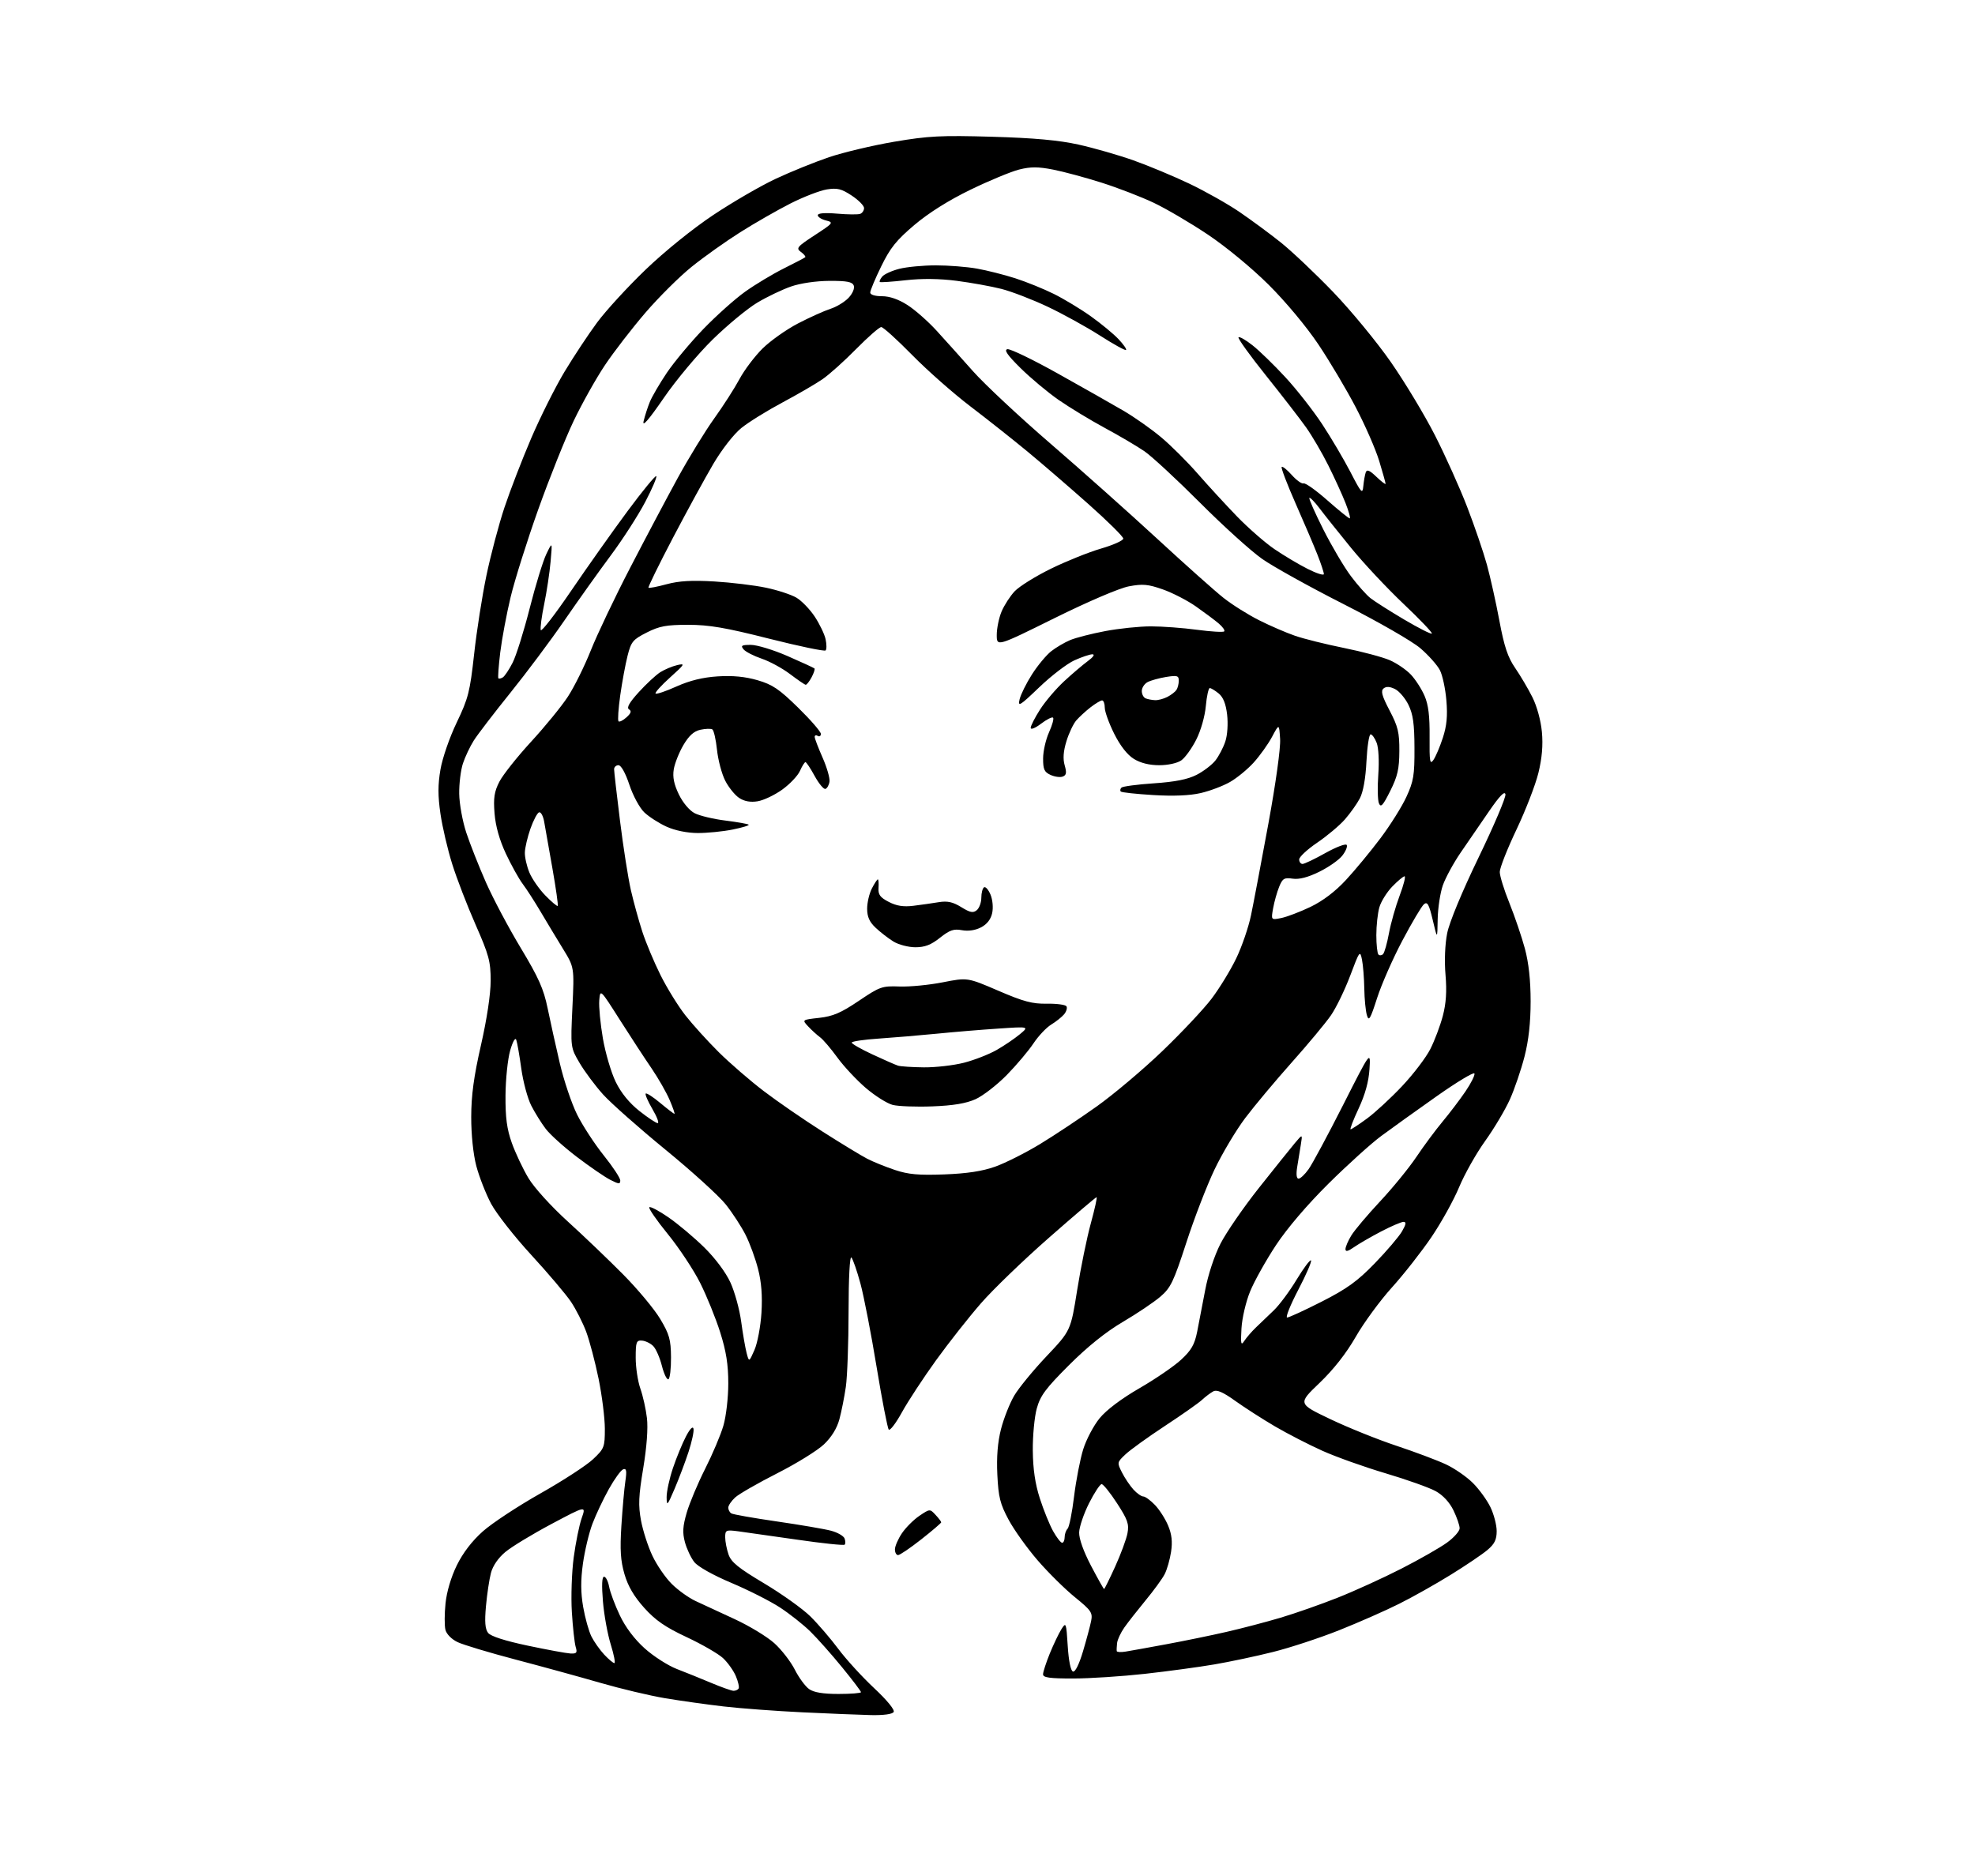 <?xml version="1.0" encoding="UTF-8" standalone="no"?>
<svg 
  version="1.1" 
  xmlns="http://www.w3.org/2000/svg" 
  xmlns:xlink="http://www.w3.org/1999/xlink" 
  xmlns:svg="http://www.w3.org/2000/svg"
  xmlns:rdf="http://www.w3.org/1999/02/22-rdf-syntax-ns#"
  xmlns:cc="http://creativecommons.org/ns#"
  xmlns:dc="http://purl.org/dc/elements/1.1/"
  viewBox="0 0 640 608"
  width="640"
  height="608"
>
<style>svg {background-color: white; }</style>"
<path stroke="none" fill="black" fill-rule="evenodd" d="M282.19,555.85C278.51,555.76 268.52,555.36 260.00,554.95C251.47,554.54 240.00,553.69 234.50,553.05C229.00,552.41 220.45,551.21 215.50,550.38C210.55,549.55 201.10,547.30 194.51,545.39C187.91,543.48 175.58,540.09 167.09,537.86C158.61,535.63 150.16,533.09 148.30,532.21C146.33,531.27 144.69,529.61 144.34,528.20C144.01,526.89 144.02,523.04 144.37,519.65C144.75,515.89 146.18,511.08 148.04,507.29C150.01,503.27 152.98,499.40 156.48,496.29C159.44,493.66 167.84,488.12 175.14,484.00C182.44,479.88 190.12,474.88 192.20,472.90C195.81,469.49 196.00,469.00 196.00,463.06C196.00,459.63 195.09,452.34 193.98,446.88C192.86,441.41 191.05,434.55 189.96,431.62C188.86,428.69 186.64,424.31 185.02,421.89C183.40,419.48 177.61,412.65 172.17,406.73C166.72,400.81 160.86,393.33 159.14,390.12C157.43,386.90 155.28,381.40 154.35,377.89C153.34,374.03 152.69,367.74 152.70,362.00C152.71,355.00 153.54,348.87 155.86,338.71C157.78,330.27 159.00,322.18 159.00,317.86C159.00,311.58 158.45,309.55 154.10,299.65C151.40,293.52 147.99,284.68 146.53,280.00C145.06,275.32 143.35,268.01 142.73,263.75C141.88,257.98 141.88,254.32 142.73,249.39C143.36,245.70 145.69,238.95 148.01,234.14C151.75,226.33 152.29,224.21 153.64,212.00C154.45,204.57 156.25,193.10 157.63,186.50C159.01,179.90 161.63,170.00 163.46,164.50C165.29,159.00 169.20,148.88 172.15,142.00C175.10,135.12 179.95,125.45 182.92,120.50C185.90,115.55 190.66,108.35 193.51,104.50C196.36,100.65 203.43,92.94 209.23,87.37C215.41,81.44 224.49,74.11 231.15,69.67C237.41,65.50 246.51,60.22 251.38,57.94C256.25,55.66 264.03,52.51 268.66,50.94C273.30,49.38 282.81,47.12 289.80,45.93C300.87,44.05 304.94,43.84 321.50,44.32C335.06,44.71 343.08,45.44 349.50,46.86C354.45,47.96 362.46,50.26 367.29,51.97C372.12,53.68 380.28,57.09 385.41,59.53C390.54,61.98 397.84,66.09 401.62,68.67C405.40,71.25 411.43,75.69 415.00,78.54C418.57,81.39 426.23,88.63 432.00,94.63C437.77,100.63 446.20,110.86 450.71,117.35C455.23,123.85 461.66,134.52 465.00,141.08C468.34,147.63 473.03,158.06 475.42,164.25C477.81,170.44 480.69,178.88 481.83,183.00C482.96,187.12 484.79,195.34 485.89,201.24C487.44,209.54 488.60,213.01 490.97,216.46C492.66,218.92 495.18,223.18 496.56,225.93C498.04,228.87 499.31,233.51 499.65,237.21C500.05,241.52 499.69,245.71 498.52,250.50C497.58,254.35 494.38,262.62 491.41,268.87C488.43,275.13 486.00,281.30 486.00,282.60C486.00,283.89 487.41,288.45 489.14,292.72C490.86,297.00 493.11,303.62 494.14,307.43C495.38,312.05 496.00,317.76 496.00,324.52C496.00,331.37 495.36,337.20 494.02,342.42C492.93,346.67 490.80,352.92 489.28,356.31C487.76,359.69 484.16,365.75 481.27,369.78C478.38,373.80 474.58,380.54 472.83,384.75C471.08,388.96 467.04,396.25 463.85,400.95C460.66,405.65 454.90,413.00 451.04,417.27C447.19,421.54 441.91,428.74 439.32,433.27C436.25,438.62 432.14,443.85 427.59,448.21C420.58,454.92 420.58,454.92 431.04,459.91C436.79,462.66 446.45,466.55 452.50,468.56C458.55,470.57 465.78,473.29 468.57,474.60C471.36,475.91 475.29,478.62 477.30,480.64C479.32,482.65 481.87,486.17 482.98,488.47C484.09,490.76 485.00,494.25 485.00,496.23C485.00,499.00 484.31,500.40 481.98,502.36C480.32,503.76 474.99,507.36 470.14,510.36C465.28,513.37 457.75,517.61 453.40,519.78C449.06,521.96 440.32,525.81 434.00,528.33C427.68,530.85 418.00,534.03 412.50,535.40C407.00,536.78 398.45,538.59 393.50,539.43C388.55,540.28 378.43,541.65 371.00,542.48C363.57,543.30 353.11,543.99 347.75,543.99C340.17,544.00 338.00,543.70 338.00,542.63C338.00,541.88 338.99,538.84 340.19,535.88C341.40,532.92 343.09,529.39 343.94,528.03C345.44,525.65 345.52,525.84 346.00,533.45C346.30,538.26 346.96,541.50 347.69,541.73C348.42,541.97 349.67,539.45 350.93,535.24C352.06,531.45 353.25,527.01 353.58,525.37C354.12,522.67 353.63,521.94 348.34,517.65C345.13,515.05 339.69,509.68 336.26,505.71C332.83,501.74 328.58,495.80 326.82,492.50C324.09,487.41 323.54,485.20 323.19,477.96C322.91,472.16 323.29,467.41 324.38,463.15C325.27,459.69 327.19,454.83 328.64,452.35C330.10,449.86 334.82,444.10 339.13,439.55C346.96,431.27 346.96,431.27 349.06,418.09C350.22,410.84 352.21,401.10 353.49,396.45C354.76,391.80 355.60,388.00 355.35,388.00C355.09,388.00 348.16,393.90 339.94,401.12C331.72,408.33 321.80,417.89 317.90,422.37C314.00,426.84 307.43,435.17 303.31,440.88C299.19,446.59 294.23,454.16 292.28,457.70C290.33,461.24 288.41,463.77 288.00,463.32C287.60,462.87 285.83,453.73 284.06,443.00C282.30,432.27 279.94,420.12 278.83,416.00C277.71,411.88 276.39,408.07 275.90,407.55C275.37,406.99 274.99,414.10 274.98,425.05C274.97,435.20 274.57,446.20 274.09,449.50C273.61,452.80 272.67,457.52 272.00,460.00C271.22,462.90 269.44,465.79 267.00,468.11C264.91,470.10 258.10,474.32 251.85,477.49C245.61,480.66 239.49,484.17 238.25,485.30C237.01,486.43 236.00,487.92 236.00,488.62C236.00,489.31 236.44,490.15 236.98,490.48C237.51,490.82 244.15,491.99 251.73,493.09C259.30,494.19 267.21,495.54 269.30,496.10C271.39,496.65 273.36,497.78 273.68,498.60C273.99,499.42 274.01,500.33 273.71,500.62C273.42,500.91 266.50,500.19 258.34,499.00C250.18,497.82 241.59,496.60 239.25,496.29C235.24,495.77 235.00,495.88 235.00,498.22C235.00,499.59 235.49,502.11 236.09,503.82C236.95,506.30 239.32,508.22 247.62,513.16C253.36,516.59 260.10,521.40 262.60,523.86C265.10,526.33 269.18,531.08 271.67,534.42C274.16,537.76 279.37,543.47 283.25,547.10C287.47,551.05 290.02,554.17 289.59,554.85C289.16,555.56 286.31,555.94 282.19,555.85zM271.72,549.00C275.73,549.00 279.00,548.74 279.00,548.42C279.00,548.10 276.23,544.45 272.84,540.31C269.46,536.16 264.84,530.97 262.59,528.76C260.34,526.55 255.93,523.06 252.79,521.00C249.65,518.94 242.56,515.35 237.02,513.01C231.07,510.50 226.15,507.74 224.98,506.25C223.90,504.87 222.53,501.97 221.95,499.81C221.12,496.72 221.24,494.69 222.53,490.25C223.43,487.16 226.11,480.77 228.49,476.06C230.87,471.35 233.54,465.06 234.41,462.07C235.30,459.04 236.00,452.98 236.00,448.37C236.00,442.23 235.33,437.97 233.38,431.80C231.94,427.24 229.02,420.03 226.89,415.79C224.76,411.55 220.05,404.43 216.42,399.97C212.78,395.51 210.08,391.59 210.41,391.26C210.73,390.93 213.53,392.41 216.62,394.54C219.71,396.67 224.93,401.06 228.22,404.29C231.79,407.81 235.20,412.38 236.70,415.66C238.08,418.67 239.65,424.37 240.18,428.32C240.71,432.27 241.51,436.85 241.94,438.50C242.73,441.50 242.73,441.50 244.49,437.50C245.45,435.30 246.47,429.90 246.75,425.50C247.09,419.97 246.75,415.57 245.65,411.27C244.77,407.84 242.95,402.86 241.60,400.21C240.26,397.55 237.38,393.12 235.19,390.36C233.01,387.61 224.21,379.61 215.64,372.60C207.06,365.58 197.96,357.52 195.41,354.69C192.86,351.85 189.45,347.27 187.83,344.52C184.88,339.50 184.88,339.50 185.49,326.50C186.11,313.50 186.11,313.50 182.43,307.50C180.40,304.20 177.15,298.80 175.20,295.50C173.25,292.20 170.64,288.14 169.38,286.47C168.13,284.81 165.68,280.40 163.93,276.67C161.85,272.23 160.59,267.74 160.26,263.64C159.86,258.63 160.16,256.60 161.81,253.37C162.94,251.16 167.56,245.33 172.07,240.42C176.59,235.51 181.97,228.92 184.03,225.77C186.09,222.62 189.43,215.87 191.46,210.77C193.49,205.67 199.22,193.62 204.21,184.00C209.19,174.38 216.16,161.23 219.69,154.78C223.22,148.34 228.50,139.72 231.43,135.64C234.36,131.56 238.05,125.81 239.63,122.86C241.21,119.91 244.58,115.45 247.12,112.94C249.66,110.44 254.83,106.78 258.62,104.81C262.40,102.85 267.12,100.73 269.10,100.09C271.08,99.46 273.73,97.85 274.98,96.52C276.29,95.13 277.00,93.44 276.66,92.55C276.19,91.34 274.46,91.01 268.78,91.03C264.49,91.05 259.39,91.79 256.37,92.84C253.55,93.81 248.63,96.16 245.44,98.06C242.26,99.95 235.75,105.33 230.97,110.00C226.19,114.68 219.05,123.21 215.08,129.00C210.18,136.12 208.08,138.53 208.56,136.50C208.95,134.85 209.85,132.06 210.56,130.30C211.27,128.54 213.77,124.27 216.10,120.80C218.44,117.34 223.76,110.96 227.92,106.64C232.09,102.32 238.20,96.86 241.50,94.51C244.80,92.16 250.43,88.78 254.00,87.00C257.57,85.22 260.69,83.59 260.93,83.37C261.16,83.16 260.54,82.38 259.54,81.66C257.89,80.44 258.27,79.98 264.02,76.22C270.07,72.27 270.21,72.09 267.65,71.45C266.19,71.08 265.00,70.32 265.00,69.75C265.00,69.09 267.26,68.90 271.25,69.24C274.69,69.54 278.06,69.57 278.75,69.31C279.44,69.05 280.00,68.20 280.00,67.43C280.00,66.66 278.20,64.84 276.01,63.39C272.68,61.19 271.33,60.85 267.94,61.39C265.70,61.75 260.41,63.79 256.18,65.93C251.96,68.07 244.62,72.27 239.89,75.26C235.15,78.25 228.05,83.30 224.10,86.49C220.16,89.67 213.41,96.38 209.11,101.39C204.81,106.40 198.93,114.01 196.06,118.30C193.18,122.59 188.61,130.75 185.89,136.43C183.18,142.11 178.01,155.03 174.41,165.13C170.81,175.23 166.79,188.00 165.47,193.50C164.15,199.00 162.64,207.09 162.10,211.48C161.57,215.88 161.30,219.63 161.50,219.83C161.70,220.04 162.35,219.90 162.95,219.53C163.54,219.16 164.97,217.02 166.12,214.77C167.27,212.52 169.75,204.60 171.64,197.17C173.52,189.75 175.95,181.83 177.03,179.59C179.00,175.50 179.00,175.50 178.42,182.00C178.11,185.57 177.17,191.77 176.35,195.77C175.52,199.77 175.02,203.56 175.24,204.21C175.45,204.85 179.89,199.10 185.10,191.44C190.32,183.77 198.53,172.17 203.36,165.65C208.19,159.13 212.37,154.04 212.66,154.32C212.95,154.61 211.34,158.37 209.09,162.67C206.83,166.98 201.81,174.78 197.93,180.00C194.04,185.22 187.29,194.71 182.91,201.07C178.54,207.44 170.64,218.01 165.35,224.57C160.07,231.13 154.75,238.07 153.53,240.00C152.31,241.93 150.73,245.27 150.01,247.44C149.30,249.60 148.76,254.02 148.81,257.26C148.85,260.51 149.88,266.16 151.09,269.83C152.30,273.50 155.17,280.77 157.48,286.00C159.79,291.23 164.87,300.80 168.78,307.28C174.55,316.87 176.17,320.50 177.46,326.78C178.33,331.03 180.11,339.05 181.41,344.61C182.71,350.17 185.23,357.64 187.01,361.22C188.79,364.80 192.67,370.74 195.62,374.43C198.58,378.12 201.00,381.79 201.00,382.59C201.00,383.83 200.50,383.79 197.75,382.37C195.96,381.45 191.10,378.12 186.95,374.96C182.80,371.80 178.25,367.71 176.85,365.86C175.44,364.01 173.32,360.61 172.14,358.29C170.96,355.97 169.51,350.57 168.92,346.29C168.33,342.01 167.60,337.82 167.29,337.00C166.97,336.12 166.15,337.57 165.31,340.50C164.53,343.25 163.85,349.77 163.81,355.00C163.76,362.26 164.25,365.90 165.86,370.43C167.03,373.69 169.44,378.81 171.24,381.81C173.11,384.93 178.55,390.93 183.99,395.88C189.21,400.62 197.31,408.37 201.99,413.10C206.67,417.83 212.05,424.29 213.94,427.46C216.91,432.43 217.39,434.14 217.44,439.86C217.47,443.51 217.10,446.73 216.61,447.00C216.12,447.27 215.17,445.33 214.49,442.67C213.82,440.01 212.55,437.12 211.67,436.24C210.78,435.35 209.15,434.57 208.03,434.48C206.21,434.35 206.00,434.92 206.00,440.04C206.00,443.18 206.68,447.67 207.51,450.03C208.34,452.38 209.30,456.68 209.64,459.59C210.03,462.90 209.58,468.98 208.44,475.84C206.93,484.88 206.81,487.86 207.72,492.80C208.34,496.09 209.99,501.23 211.41,504.21C212.82,507.20 215.62,511.29 217.64,513.30C219.65,515.32 223.15,517.83 225.40,518.88C227.66,519.94 233.37,522.58 238.09,524.76C242.82,526.94 248.59,530.45 250.92,532.55C253.25,534.65 256.24,538.51 257.56,541.12C258.88,543.73 260.97,546.57 262.20,547.43C263.74,548.51 266.73,549.00 271.72,549.00zM237.69,547.98C238.35,547.99 239.09,547.66 239.35,547.24C239.61,546.82 239.21,545.02 238.46,543.24C237.71,541.45 235.83,538.82 234.30,537.39C232.76,535.96 227.45,532.90 222.50,530.58C215.55,527.32 212.41,525.15 208.74,521.07C205.44,517.39 203.49,514.06 202.36,510.16C201.09,505.80 200.87,502.30 201.36,494.52C201.71,489.01 202.28,482.53 202.64,480.12C203.15,476.70 203.00,475.83 201.97,476.18C201.23,476.42 199.14,479.30 197.32,482.56C195.49,485.83 193.09,490.91 191.98,493.85C190.86,496.80 189.48,502.60 188.90,506.76C188.14,512.21 188.17,516.13 188.98,520.82C189.60,524.39 190.81,528.71 191.67,530.41C192.53,532.11 194.39,534.74 195.80,536.25C197.22,537.76 198.69,539.00 199.08,539.00C199.47,539.00 198.95,536.29 197.92,532.98C196.89,529.67 195.74,523.37 195.38,518.98C194.94,513.73 195.07,511.00 195.74,511.00C196.31,511.00 197.05,512.46 197.39,514.25C197.72,516.04 199.28,520.21 200.85,523.52C202.67,527.37 205.58,531.23 208.90,534.22C211.76,536.79 216.44,539.79 219.30,540.90C222.16,542.00 227.20,544.04 230.50,545.43C233.80,546.82 237.04,547.96 237.69,547.98zM184.87,535.89C186.87,535.98 187.13,535.66 186.55,533.75C186.18,532.51 185.62,527.44 185.31,522.48C185.00,517.52 185.27,509.54 185.91,504.76C186.55,499.98 187.71,494.24 188.50,492.01C189.93,487.95 189.93,487.95 178.72,493.91C172.55,497.19 165.83,501.27 163.78,502.97C161.46,504.90 159.70,507.46 159.09,509.78C158.55,511.83 157.83,516.65 157.48,520.50C157.01,525.62 157.20,527.96 158.17,529.21C159.02,530.30 163.61,531.78 171.00,533.34C177.32,534.68 183.56,535.82 184.87,535.89zM364.75,535.27C366.26,535.03 372.23,533.95 378.00,532.88C383.77,531.81 392.55,530.01 397.50,528.87C402.45,527.74 410.32,525.67 415.00,524.28C419.68,522.89 428.00,519.97 433.50,517.79C439.00,515.61 448.29,511.37 454.14,508.38C459.99,505.39 466.63,501.60 468.89,499.96C471.15,498.33 473.00,496.23 473.00,495.31C473.00,494.39 472.10,491.77 471.00,489.50C469.74,486.90 467.61,484.59 465.25,483.28C463.19,482.14 455.88,479.53 449.00,477.49C442.12,475.45 432.90,472.16 428.50,470.18C424.10,468.20 417.22,464.66 413.20,462.31C409.19,459.96 403.39,456.24 400.33,454.05C396.24,451.12 394.32,450.30 393.13,450.95C392.23,451.44 390.60,452.67 389.50,453.70C388.40,454.72 383.00,458.52 377.50,462.13C372.00,465.75 366.25,469.89 364.72,471.34C361.97,473.93 361.96,474.02 363.58,477.23C364.49,479.03 366.16,481.51 367.29,482.75C368.42,483.99 369.86,485.00 370.49,485.00C371.11,485.00 372.81,486.24 374.26,487.75C375.71,489.26 377.63,492.27 378.53,494.43C379.71,497.23 379.98,499.66 379.49,502.91C379.11,505.42 378.18,508.69 377.41,510.18C376.64,511.67 373.85,515.50 371.21,518.69C368.58,521.89 365.47,525.85 364.31,527.51C363.16,529.16 362.11,531.41 361.99,532.51C361.87,533.60 361.82,534.78 361.88,535.11C361.95,535.45 363.24,535.52 364.75,535.27zM357.78,514.99C357.93,515.00 359.55,511.72 361.38,507.70C363.20,503.69 365.00,498.83 365.36,496.91C365.92,493.93 365.42,492.51 361.98,487.21C359.76,483.79 357.51,481.00 356.99,481.00C356.46,481.00 354.63,483.78 352.91,487.18C351.20,490.58 349.75,494.84 349.70,496.65C349.64,498.69 351.11,502.80 353.55,507.46C355.72,511.60 357.62,514.98 357.78,514.99zM291.02,504.00C290.46,504.00 290.00,503.17 290.00,502.15C290.00,501.13 291.02,498.78 292.27,496.92C293.52,495.07 296.07,492.52 297.94,491.26C301.31,488.99 301.34,488.99 303.16,490.95C304.17,492.03 305.00,493.12 305.00,493.37C305.00,493.61 302.08,496.11 298.52,498.91C294.96,501.71 291.58,504.00 291.02,504.00zM344.18,500.00C344.63,500.00 345.00,499.19 345.00,498.20C345.00,497.21 345.43,495.97 345.95,495.45C346.47,494.93 347.42,490.23 348.05,485.01C348.69,479.79 350.02,472.91 351.01,469.73C352.00,466.54 354.40,462.00 356.34,459.63C358.54,456.95 363.38,453.30 369.18,449.95C374.31,446.99 380.39,442.84 382.70,440.71C386.04,437.63 387.10,435.79 387.93,431.67C388.50,428.83 389.67,422.72 390.54,418.11C391.46,413.19 393.51,406.98 395.48,403.11C397.33,399.47 402.94,391.32 407.95,385.00C412.96,378.68 418.20,372.15 419.58,370.50C422.10,367.50 422.10,367.50 421.53,371.00C421.21,372.93 420.68,376.19 420.35,378.25C419.97,380.60 420.14,382.00 420.80,382.00C421.39,382.00 422.86,380.61 424.07,378.90C425.28,377.20 430.30,367.86 435.22,358.15C444.16,340.50 444.16,340.50 443.78,346.52C443.53,350.56 442.37,354.74 440.26,359.27C438.52,362.97 437.36,366.00 437.67,366.00C437.98,366.00 440.37,364.43 442.98,362.51C445.60,360.59 450.71,355.87 454.35,352.01C457.99,348.15 462.10,342.75 463.49,340.01C464.88,337.28 466.70,332.44 467.54,329.27C468.62,325.17 468.87,321.31 468.42,315.95C468.03,311.42 468.25,306.01 468.96,302.45C469.67,298.89 473.76,289.02 479.16,277.85C484.12,267.59 488.03,258.40 487.84,257.44C487.61,256.23 485.95,257.94 482.50,262.96C479.75,266.96 475.61,272.99 473.30,276.36C470.99,279.74 468.41,284.49 467.55,286.93C466.70,289.36 465.95,294.31 465.88,297.93C465.77,304.50 465.77,304.50 464.29,298.21C463.08,293.09 462.55,292.13 461.44,293.05C460.69,293.67 457.55,298.96 454.46,304.80C451.36,310.65 447.67,319.04 446.25,323.46C444.04,330.34 443.56,331.14 442.94,329.00C442.53,327.62 442.15,323.74 442.10,320.38C442.04,317.01 441.71,312.79 441.35,311.01C440.73,307.92 440.55,308.17 437.54,316.19C435.79,320.82 432.99,326.61 431.30,329.05C429.62,331.50 423.89,338.38 418.57,344.35C413.25,350.32 406.47,358.43 403.50,362.37C400.53,366.32 396.06,373.81 393.57,379.03C391.08,384.24 386.96,394.92 384.42,402.76C380.29,415.46 379.37,417.38 376.00,420.26C373.92,422.04 368.45,425.72 363.86,428.42C358.34,431.67 352.42,436.43 346.42,442.42C338.82,450.02 337.11,452.32 335.96,456.50C335.21,459.25 334.63,465.39 334.68,470.15C334.74,476.13 335.44,480.92 336.97,485.65C338.18,489.42 340.12,494.19 341.27,496.25C342.42,498.31 343.74,500.00 344.18,500.00zM218.61,482.50C216.25,488.02 216.05,488.24 216.02,485.22C216.01,483.41 216.93,479.17 218.07,475.79C219.21,472.41 221.10,467.81 222.27,465.57C223.59,463.04 224.52,462.09 224.73,463.05C224.92,463.90 224.19,467.28 223.12,470.55C222.05,473.82 220.02,479.20 218.61,482.50zM403.23,434.56C403.93,433.49 405.62,431.53 407.00,430.21C408.38,428.88 410.97,426.39 412.77,424.68C414.57,422.96 417.89,418.49 420.15,414.75C422.42,411.00 424.52,408.19 424.83,408.49C425.14,408.80 423.28,413.09 420.70,418.03C418.13,422.96 416.50,427.00 417.10,427.00C417.69,427.00 422.75,424.67 428.34,421.83C436.50,417.67 439.87,415.24 445.50,409.43C449.35,405.46 453.31,400.81 454.31,399.10C455.64,396.80 455.77,396.00 454.81,396.00C454.09,396.00 450.80,397.42 447.50,399.14C444.20,400.87 440.26,403.15 438.75,404.21C436.78,405.59 436.00,405.76 436.00,404.82C436.01,404.09 436.85,402.11 437.89,400.42C438.92,398.72 443.11,393.76 447.19,389.39C451.28,385.03 456.57,378.54 458.96,374.98C461.35,371.41 465.18,366.25 467.47,363.50C469.76,360.75 473.10,356.35 474.89,353.72C476.68,351.08 477.99,348.47 477.80,347.91C477.62,347.35 472.07,350.69 465.48,355.34C458.89,359.99 450.85,365.75 447.61,368.15C444.37,370.54 436.68,377.49 430.53,383.58C423.62,390.43 417.10,398.07 413.46,403.58C410.23,408.49 406.47,415.20 405.12,418.50C403.74,421.84 402.50,427.16 402.30,430.50C402.01,435.63 402.14,436.22 403.23,434.56zM306.00,380.62C313.34,380.34 318.31,379.59 322.50,378.10C325.80,376.92 332.32,373.64 337.00,370.80C341.68,367.96 349.97,362.45 355.42,358.57C360.88,354.68 370.45,346.61 376.67,340.64C382.90,334.66 390.09,327.01 392.64,323.64C395.19,320.26 398.77,314.40 400.60,310.60C402.43,306.81 404.59,300.51 405.40,296.60C406.21,292.70 408.73,279.38 411.01,267.00C413.42,253.85 415.01,242.42 414.82,239.50C414.50,234.50 414.50,234.50 412.21,238.80C410.95,241.16 408.28,244.89 406.29,247.10C404.30,249.31 400.83,252.16 398.58,253.44C396.34,254.73 392.06,256.34 389.08,257.03C385.52,257.85 380.23,258.07 373.70,257.67C368.22,257.34 363.49,256.83 363.20,256.53C362.91,256.24 363.00,255.67 363.41,255.26C363.81,254.86 368.54,254.23 373.90,253.87C380.80,253.40 384.86,252.60 387.74,251.13C389.98,249.99 392.73,247.89 393.85,246.47C394.97,245.04 396.42,242.27 397.07,240.30C397.75,238.24 397.99,234.56 397.65,231.61C397.24,228.10 396.38,225.95 394.92,224.75C393.74,223.79 392.44,223.00 392.03,223.00C391.62,223.00 391.04,225.62 390.75,228.81C390.45,232.16 389.13,236.79 387.63,239.74C386.20,242.56 384.03,245.57 382.80,246.43C381.50,247.34 378.49,248.00 375.65,248.00C372.44,248.00 369.58,247.29 367.42,245.95C365.30,244.64 363.01,241.71 361.05,237.79C359.37,234.43 358.00,230.63 358.00,229.34C358.00,228.05 357.61,227.00 357.13,227.00C356.66,227.00 354.97,228.01 353.38,229.24C351.80,230.47 349.72,232.39 348.76,233.49C347.81,234.60 346.37,237.63 345.58,240.22C344.58,243.47 344.40,245.91 345.01,248.03C345.70,250.43 345.56,251.23 344.38,251.68C343.55,252.00 341.78,251.76 340.44,251.15C338.40,250.23 338.00,249.34 338.02,245.77C338.03,243.42 338.90,239.62 339.94,237.33C340.98,235.04 341.57,232.90 341.25,232.59C340.94,232.27 339.17,233.16 337.34,234.56C335.45,235.99 334.00,236.57 334.00,235.89C334.00,235.22 335.37,232.54 337.04,229.94C338.71,227.33 342.20,223.23 344.79,220.83C347.38,218.43 350.85,215.48 352.50,214.26C354.27,212.96 354.89,212.06 354.00,212.05C353.18,212.05 350.55,212.93 348.16,214.01C345.78,215.09 340.65,219.02 336.77,222.74C330.45,228.80 329.79,229.20 330.41,226.62C330.79,225.04 332.60,221.40 334.43,218.54C336.26,215.67 339.05,212.32 340.63,211.07C342.21,209.83 344.99,208.20 346.80,207.44C348.62,206.68 353.73,205.37 358.17,204.53C362.60,203.69 369.25,203.00 372.95,203.00C376.65,203.00 383.38,203.50 387.90,204.11C392.42,204.71 396.38,204.95 396.70,204.63C397.02,204.31 396.21,203.15 394.89,202.04C393.58,200.93 390.25,198.45 387.50,196.52C384.75,194.60 379.94,192.12 376.81,191.02C372.02,189.34 370.30,189.18 365.81,190.03C362.72,190.62 352.68,194.91 341.75,200.32C323.00,209.60 323.00,209.60 323.00,205.77C323.00,203.66 323.70,200.26 324.55,198.22C325.41,196.17 327.32,193.21 328.80,191.63C330.29,190.05 335.55,186.77 340.50,184.34C345.45,181.91 352.76,178.97 356.75,177.80C360.74,176.64 364.00,175.18 364.00,174.55C364.00,173.92 358.94,168.91 352.75,163.41C346.56,157.91 337.68,150.25 333.00,146.38C328.32,142.52 320.00,135.93 314.50,131.74C309.00,127.56 300.49,120.05 295.60,115.07C290.70,110.08 286.19,106.00 285.57,106.00C284.95,106.00 281.31,109.19 277.47,113.08C273.64,116.98 268.70,121.41 266.50,122.92C264.30,124.43 258.45,127.83 253.50,130.47C248.55,133.11 242.59,136.81 240.25,138.70C237.80,140.68 233.95,145.61 231.17,150.32C228.52,154.82 222.62,165.61 218.06,174.31C213.51,183.00 209.94,190.28 210.14,190.48C210.34,190.67 212.98,190.17 216.00,189.35C220.03,188.26 224.18,188.02 231.50,188.45C237.00,188.78 244.54,189.69 248.26,190.48C251.98,191.26 256.40,192.71 258.08,193.70C259.76,194.69 262.43,197.45 264.01,199.83C265.58,202.21 267.17,205.50 267.53,207.15C267.89,208.80 267.90,210.44 267.54,210.80C267.18,211.16 258.92,209.44 249.19,206.98C235.11,203.41 229.77,202.50 223.00,202.50C215.91,202.50 213.68,202.92 209.57,205.00C205.09,207.27 204.52,207.96 203.37,212.50C202.67,215.25 201.60,221.03 200.99,225.35C200.38,229.67 200.13,233.46 200.43,233.77C200.74,234.07 201.90,233.49 203.02,232.48C204.50,231.14 204.72,230.44 203.83,229.90C202.98,229.37 203.94,227.68 207.00,224.32C209.41,221.67 212.54,218.77 213.94,217.87C215.35,216.98 217.82,215.94 219.43,215.56C222.13,214.93 221.94,215.25 217.14,219.56C214.27,222.14 212.16,224.49 212.44,224.77C212.73,225.06 215.78,224.03 219.22,222.48C223.51,220.56 227.73,219.52 232.57,219.21C237.45,218.90 241.47,219.29 245.47,220.45C250.33,221.86 252.50,223.33 258.64,229.35C262.69,233.32 266.00,237.14 266.00,237.84C266.00,238.54 265.55,238.84 265.00,238.50C264.45,238.16 264.00,238.30 264.00,238.82C264.00,239.33 265.15,242.35 266.55,245.52C267.95,248.69 268.97,252.20 268.80,253.31C268.64,254.43 268.04,255.49 267.48,255.68C266.92,255.86 265.36,253.98 264.00,251.51C262.65,249.03 261.30,247.00 261.01,247.00C260.73,247.00 259.92,248.28 259.23,249.84C258.54,251.40 255.95,254.13 253.49,255.90C251.02,257.68 247.43,259.38 245.52,259.69C243.18,260.07 241.22,259.72 239.53,258.61C238.15,257.71 236.11,255.18 235.00,253.00C233.88,250.81 232.69,246.31 232.34,242.98C231.99,239.66 231.31,236.69 230.83,236.39C230.35,236.10 228.61,236.15 226.97,236.51C224.85,236.97 223.26,238.41 221.44,241.50C220.04,243.89 218.64,247.43 218.33,249.36C217.92,251.85 218.41,254.21 219.98,257.46C221.28,260.15 223.41,262.68 225.11,263.56C226.70,264.38 231.19,265.46 235.09,265.94C238.98,266.43 242.37,267.03 242.61,267.27C242.85,267.52 240.49,268.23 237.36,268.86C234.23,269.49 229.15,269.99 226.08,269.98C222.65,269.96 218.77,269.17 216.00,267.92C213.53,266.80 210.28,264.71 208.78,263.28C207.27,261.84 205.11,257.85 203.95,254.34C202.68,250.52 201.27,248.00 200.42,248.00C199.64,248.00 199.00,248.59 199.00,249.31C199.00,250.03 199.86,257.57 200.92,266.06C201.97,274.55 203.56,284.65 204.44,288.50C205.32,292.35 207.00,298.43 208.16,302.00C209.33,305.57 211.98,311.89 214.05,316.04C216.12,320.19 219.73,326.04 222.08,329.04C224.43,332.04 229.32,337.44 232.94,341.03C236.57,344.62 243.14,350.30 247.54,353.65C251.95,357.01 260.49,362.89 266.53,366.73C272.56,370.57 279.07,374.53 281.00,375.53C282.93,376.53 286.98,378.17 290.00,379.18C294.35,380.63 297.69,380.93 306.00,380.62zM213.13,364.00C213.66,364.00 212.89,361.95 211.42,359.45C209.96,356.95 208.98,354.69 209.24,354.42C209.51,354.15 211.64,355.52 213.96,357.47C216.29,359.41 218.36,361.00 218.56,361.00C218.76,361.00 218.06,358.98 217.00,356.50C215.94,354.03 213.30,349.42 211.14,346.25C208.97,343.09 204.34,336.00 200.85,330.51C194.50,320.51 194.50,320.51 194.19,324.22C194.02,326.27 194.55,331.82 195.37,336.57C196.19,341.31 198.06,347.65 199.53,350.65C201.27,354.22 203.94,357.48 207.19,360.06C209.93,362.23 212.61,364.00 213.13,364.00zM302.13,358.57C296.83,358.77 291.04,358.55 289.26,358.09C287.47,357.63 283.57,355.17 280.58,352.62C277.60,350.06 273.44,345.62 271.35,342.74C269.26,339.86 266.74,336.90 265.74,336.17C264.74,335.43 263.01,333.86 261.90,332.67C259.87,330.50 259.87,330.50 265.46,329.88C269.92,329.38 272.51,328.27 278.28,324.38C285.12,319.76 285.82,319.51 291.50,319.72C294.80,319.84 301.10,319.23 305.51,318.36C313.52,316.79 313.52,316.79 323.51,321.09C331.68,324.61 334.55,325.38 339.25,325.29C342.41,325.24 345.26,325.62 345.59,326.14C345.91,326.66 345.57,327.82 344.84,328.71C344.10,329.60 342.21,331.11 340.63,332.07C339.06,333.03 336.48,335.77 334.90,338.15C333.32,340.53 329.44,345.14 326.27,348.38C323.09,351.62 318.53,355.15 316.13,356.24C313.04,357.62 308.92,358.31 302.13,358.57zM299.36,345.92C303.13,345.96 308.98,345.29 312.36,344.43C315.74,343.56 320.52,341.69 323.00,340.27C325.48,338.85 328.85,336.56 330.50,335.18C333.50,332.68 333.50,332.68 323.50,333.36C318.00,333.72 309.00,334.47 303.50,335.02C298.00,335.56 289.56,336.27 284.75,336.60C279.94,336.92 276.00,337.50 276.00,337.90C276.00,338.29 279.04,340.03 282.75,341.75C286.46,343.48 290.18,345.11 291.00,345.37C291.82,345.63 295.59,345.88 299.36,345.92zM448.18,309.22C448.63,308.77 449.49,305.74 450.09,302.48C450.69,299.23 452.25,293.73 453.55,290.28C454.85,286.83 455.57,284.00 455.15,284.00C454.73,284.00 452.95,285.49 451.18,287.31C449.41,289.14 447.52,292.17 446.98,294.06C446.44,295.94 446.00,300.00 446.00,303.08C446.00,306.15 446.31,308.97 446.68,309.35C447.06,309.73 447.73,309.67 448.18,309.22zM296.61,307.00C294.35,306.99 291.15,306.16 289.50,305.13C287.85,304.11 285.26,302.11 283.75,300.68C281.74,298.79 281.00,297.13 281.00,294.50C281.00,292.52 281.69,289.57 282.53,287.95C283.36,286.33 284.24,285.00 284.46,285.00C284.69,285.00 284.79,286.23 284.69,287.74C284.54,289.95 285.18,290.84 288.00,292.30C290.53,293.61 292.75,293.96 296.00,293.56C298.48,293.25 302.17,292.73 304.21,292.39C307.04,291.93 308.78,292.32 311.49,293.99C314.36,295.77 315.34,295.96 316.53,294.98C317.34,294.30 318.00,292.49 318.00,290.94C318.00,289.39 318.40,287.87 318.88,287.57C319.37,287.27 320.31,288.34 320.98,289.95C321.67,291.61 321.90,294.19 321.51,295.95C321.07,297.96 319.81,299.57 317.89,300.56C316.03,301.52 313.74,301.85 311.70,301.47C309.05,300.97 307.74,301.43 304.59,303.93C301.69,306.24 299.70,307.00 296.61,307.00zM415.19,297.53C417.01,297.16 421.27,295.54 424.66,293.92C428.67,291.99 432.68,288.95 436.16,285.19C439.11,282.01 444.12,275.95 447.31,271.71C450.50,267.47 454.30,261.42 455.75,258.25C458.07,253.21 458.40,251.25 458.36,242.42C458.34,234.58 457.90,231.48 456.41,228.43C455.36,226.28 453.39,223.97 452.04,223.31C450.34,222.48 449.20,222.42 448.34,223.13C447.38,223.93 447.82,225.54 450.30,230.27C453.04,235.50 453.49,237.40 453.46,243.44C453.43,249.19 452.89,251.58 450.51,256.34C448.15,261.06 447.45,261.83 446.84,260.34C446.43,259.33 446.34,255.12 446.64,251.00C446.95,246.68 446.73,242.33 446.11,240.75C445.53,239.24 444.64,238.00 444.15,238.00C443.65,238.00 443.05,241.94 442.80,246.75C442.53,252.29 441.74,256.69 440.66,258.74C439.73,260.52 437.54,263.59 435.81,265.57C434.07,267.55 430.03,270.94 426.82,273.12C423.62,275.29 421.00,277.73 421.00,278.54C421.00,279.34 421.49,280.00 422.09,280.00C422.69,280.00 426.02,278.41 429.50,276.46C432.99,274.51 436.09,273.34 436.40,273.84C436.72,274.35 436.07,275.91 434.96,277.32C433.86,278.73 430.49,281.08 427.48,282.55C423.82,284.35 420.98,285.08 418.89,284.77C416.15,284.37 415.61,284.69 414.51,287.41C413.82,289.11 412.94,292.23 412.56,294.34C411.87,298.19 411.87,298.19 415.19,297.53zM180.73,293.60C180.93,293.40 180.15,287.90 179.00,281.37C177.85,274.84 176.65,268.02 176.32,266.21C175.99,264.40 175.25,263.08 174.68,263.27C174.10,263.47 172.85,265.85 171.89,268.56C170.94,271.28 170.12,274.75 170.08,276.28C170.03,277.81 170.70,280.74 171.55,282.78C172.40,284.83 174.73,288.18 176.73,290.23C178.73,292.28 180.53,293.80 180.73,293.60zM464.50,246.30C465.23,245.26 466.60,242.04 467.55,239.13C468.82,235.24 469.13,232.06 468.70,227.00C468.39,223.23 467.44,218.81 466.59,217.18C465.74,215.54 462.90,212.35 460.28,210.10C457.61,207.81 446.65,201.51 435.50,195.85C424.50,190.27 412.57,183.65 409.00,181.14C405.43,178.64 396.35,170.43 388.84,162.90C381.33,155.38 373.23,147.88 370.84,146.24C368.45,144.61 362.66,141.19 357.96,138.66C353.27,136.12 346.55,132.04 343.03,129.60C339.51,127.15 333.97,122.52 330.73,119.32C326.46,115.11 325.28,113.41 326.45,113.17C327.35,112.99 334.70,116.54 342.79,121.06C350.88,125.58 360.43,130.99 364.00,133.08C367.57,135.16 373.08,139.04 376.24,141.69C379.40,144.33 384.74,149.65 388.10,153.50C391.46,157.35 397.20,163.59 400.85,167.37C404.51,171.15 409.98,175.92 413.00,177.98C416.02,180.04 420.86,182.92 423.75,184.38C426.64,185.84 429.00,186.59 429.00,186.05C429.00,185.51 428.07,182.69 426.93,179.79C425.78,176.88 422.60,169.40 419.84,163.17C417.09,156.93 415.06,151.61 415.33,151.33C415.61,151.06 417.08,152.23 418.60,153.94C420.12,155.65 421.85,156.88 422.43,156.67C423.02,156.46 426.49,158.93 430.13,162.15C433.78,165.37 437.04,168.00 437.37,168.00C437.70,168.00 437.09,165.76 436.01,163.02C434.93,160.28 432.41,154.77 430.41,150.77C428.41,146.77 425.18,141.25 423.23,138.50C421.28,135.75 415.43,128.19 410.23,121.69C405.03,115.20 401.03,109.63 401.34,109.32C401.65,109.01 403.70,110.18 405.89,111.92C408.09,113.65 412.86,118.29 416.50,122.23C420.14,126.16 425.51,133.01 428.43,137.44C431.35,141.87 435.48,148.88 437.62,153.00C441.17,159.87 441.52,160.25 441.79,157.50C441.95,155.85 442.30,153.87 442.57,153.09C442.94,152.04 443.81,152.40 446.03,154.53C447.66,156.09 449.00,157.11 449.00,156.79C449.00,156.47 448.06,153.13 446.92,149.36C445.77,145.58 442.36,137.78 439.33,132.00C436.31,126.22 430.86,117.05 427.22,111.62C423.40,105.91 416.60,97.75 411.13,92.31C405.66,86.87 397.31,79.98 391.38,76.01C385.73,72.23 377.82,67.59 373.80,65.69C369.79,63.79 362.23,60.87 357.00,59.21C351.77,57.55 344.70,55.64 341.28,54.97C336.43,54.02 333.99,54.01 330.28,54.94C327.65,55.60 320.55,58.54 314.50,61.48C307.44,64.90 300.93,69.00 296.32,72.90C290.48,77.84 288.46,80.37 285.57,86.30C283.60,90.32 282.00,94.15 282.00,94.81C282.00,95.52 283.52,96.00 285.80,96.00C288.28,96.00 291.16,97.00 294.05,98.85C296.50,100.41 300.75,104.16 303.50,107.17C306.25,110.18 311.56,116.10 315.31,120.32C319.06,124.54 330.31,135.06 340.31,143.69C350.31,152.32 365.93,166.24 375.00,174.61C384.07,182.98 393.75,191.61 396.50,193.78C399.25,195.96 404.42,199.21 408.00,201.01C411.57,202.81 416.83,205.08 419.68,206.06C422.54,207.05 429.68,208.82 435.56,210.01C441.43,211.20 448.10,212.98 450.37,213.97C452.64,214.96 455.71,217.06 457.20,218.64C458.68,220.21 460.67,223.30 461.62,225.50C462.88,228.41 463.32,232.05 463.26,238.84C463.19,246.86 463.37,247.92 464.50,246.30zM374.32,226.92C375.31,226.96 377.11,226.48 378.32,225.85C379.52,225.22 380.83,224.21 381.23,223.60C381.64,223.00 381.98,221.65 381.98,220.62C382.00,218.98 381.48,218.83 377.87,219.40C375.61,219.77 372.91,220.52 371.87,221.07C370.84,221.62 370.00,222.92 370.00,223.95C370.00,224.99 370.56,226.06 371.25,226.34C371.94,226.62 373.32,226.88 374.32,226.92zM261.08,221.93C260.76,221.90 258.48,220.33 256.00,218.46C253.53,216.58 249.40,214.34 246.83,213.47C244.26,212.60 241.61,211.24 240.95,210.45C239.95,209.23 240.33,209.00 243.33,209.00C245.29,209.00 250.64,210.63 255.20,212.62C259.77,214.62 263.69,216.42 263.92,216.63C264.15,216.83 263.73,218.13 263.00,219.50C262.26,220.88 261.40,221.97 261.08,221.93zM463.99,205.33C464.25,205.07 460.11,200.73 454.78,195.68C449.45,190.63 441.79,182.45 437.76,177.50C433.73,172.55 429.14,166.80 427.58,164.72C426.01,162.65 424.53,161.14 424.30,161.37C424.07,161.60 426.11,166.22 428.85,171.65C431.59,177.07 435.60,183.86 437.78,186.75C439.95,189.64 442.80,192.84 444.12,193.87C445.43,194.90 450.32,198.01 455.00,200.78C459.68,203.54 463.72,205.60 463.99,205.33zM364.90,113.43C364.65,113.68 360.86,111.58 356.48,108.78C352.09,105.97 344.45,101.75 339.50,99.41C334.55,97.07 327.80,94.47 324.50,93.63C321.20,92.79 314.68,91.62 310.00,91.01C304.42,90.29 298.75,90.23 293.50,90.82C289.10,91.32 285.32,91.57 285.11,91.39C284.89,91.20 285.24,90.41 285.89,89.64C286.53,88.86 289.05,87.72 291.47,87.11C293.90,86.50 299.20,86.00 303.26,86.00C307.31,86.00 313.30,86.47 316.57,87.05C319.83,87.63 325.43,89.04 329.00,90.19C332.57,91.34 338.20,93.62 341.50,95.26C344.80,96.90 350.20,100.16 353.50,102.52C356.80,104.87 360.82,108.19 362.43,109.89C364.04,111.59 365.15,113.18 364.90,113.43z" />

</svg>